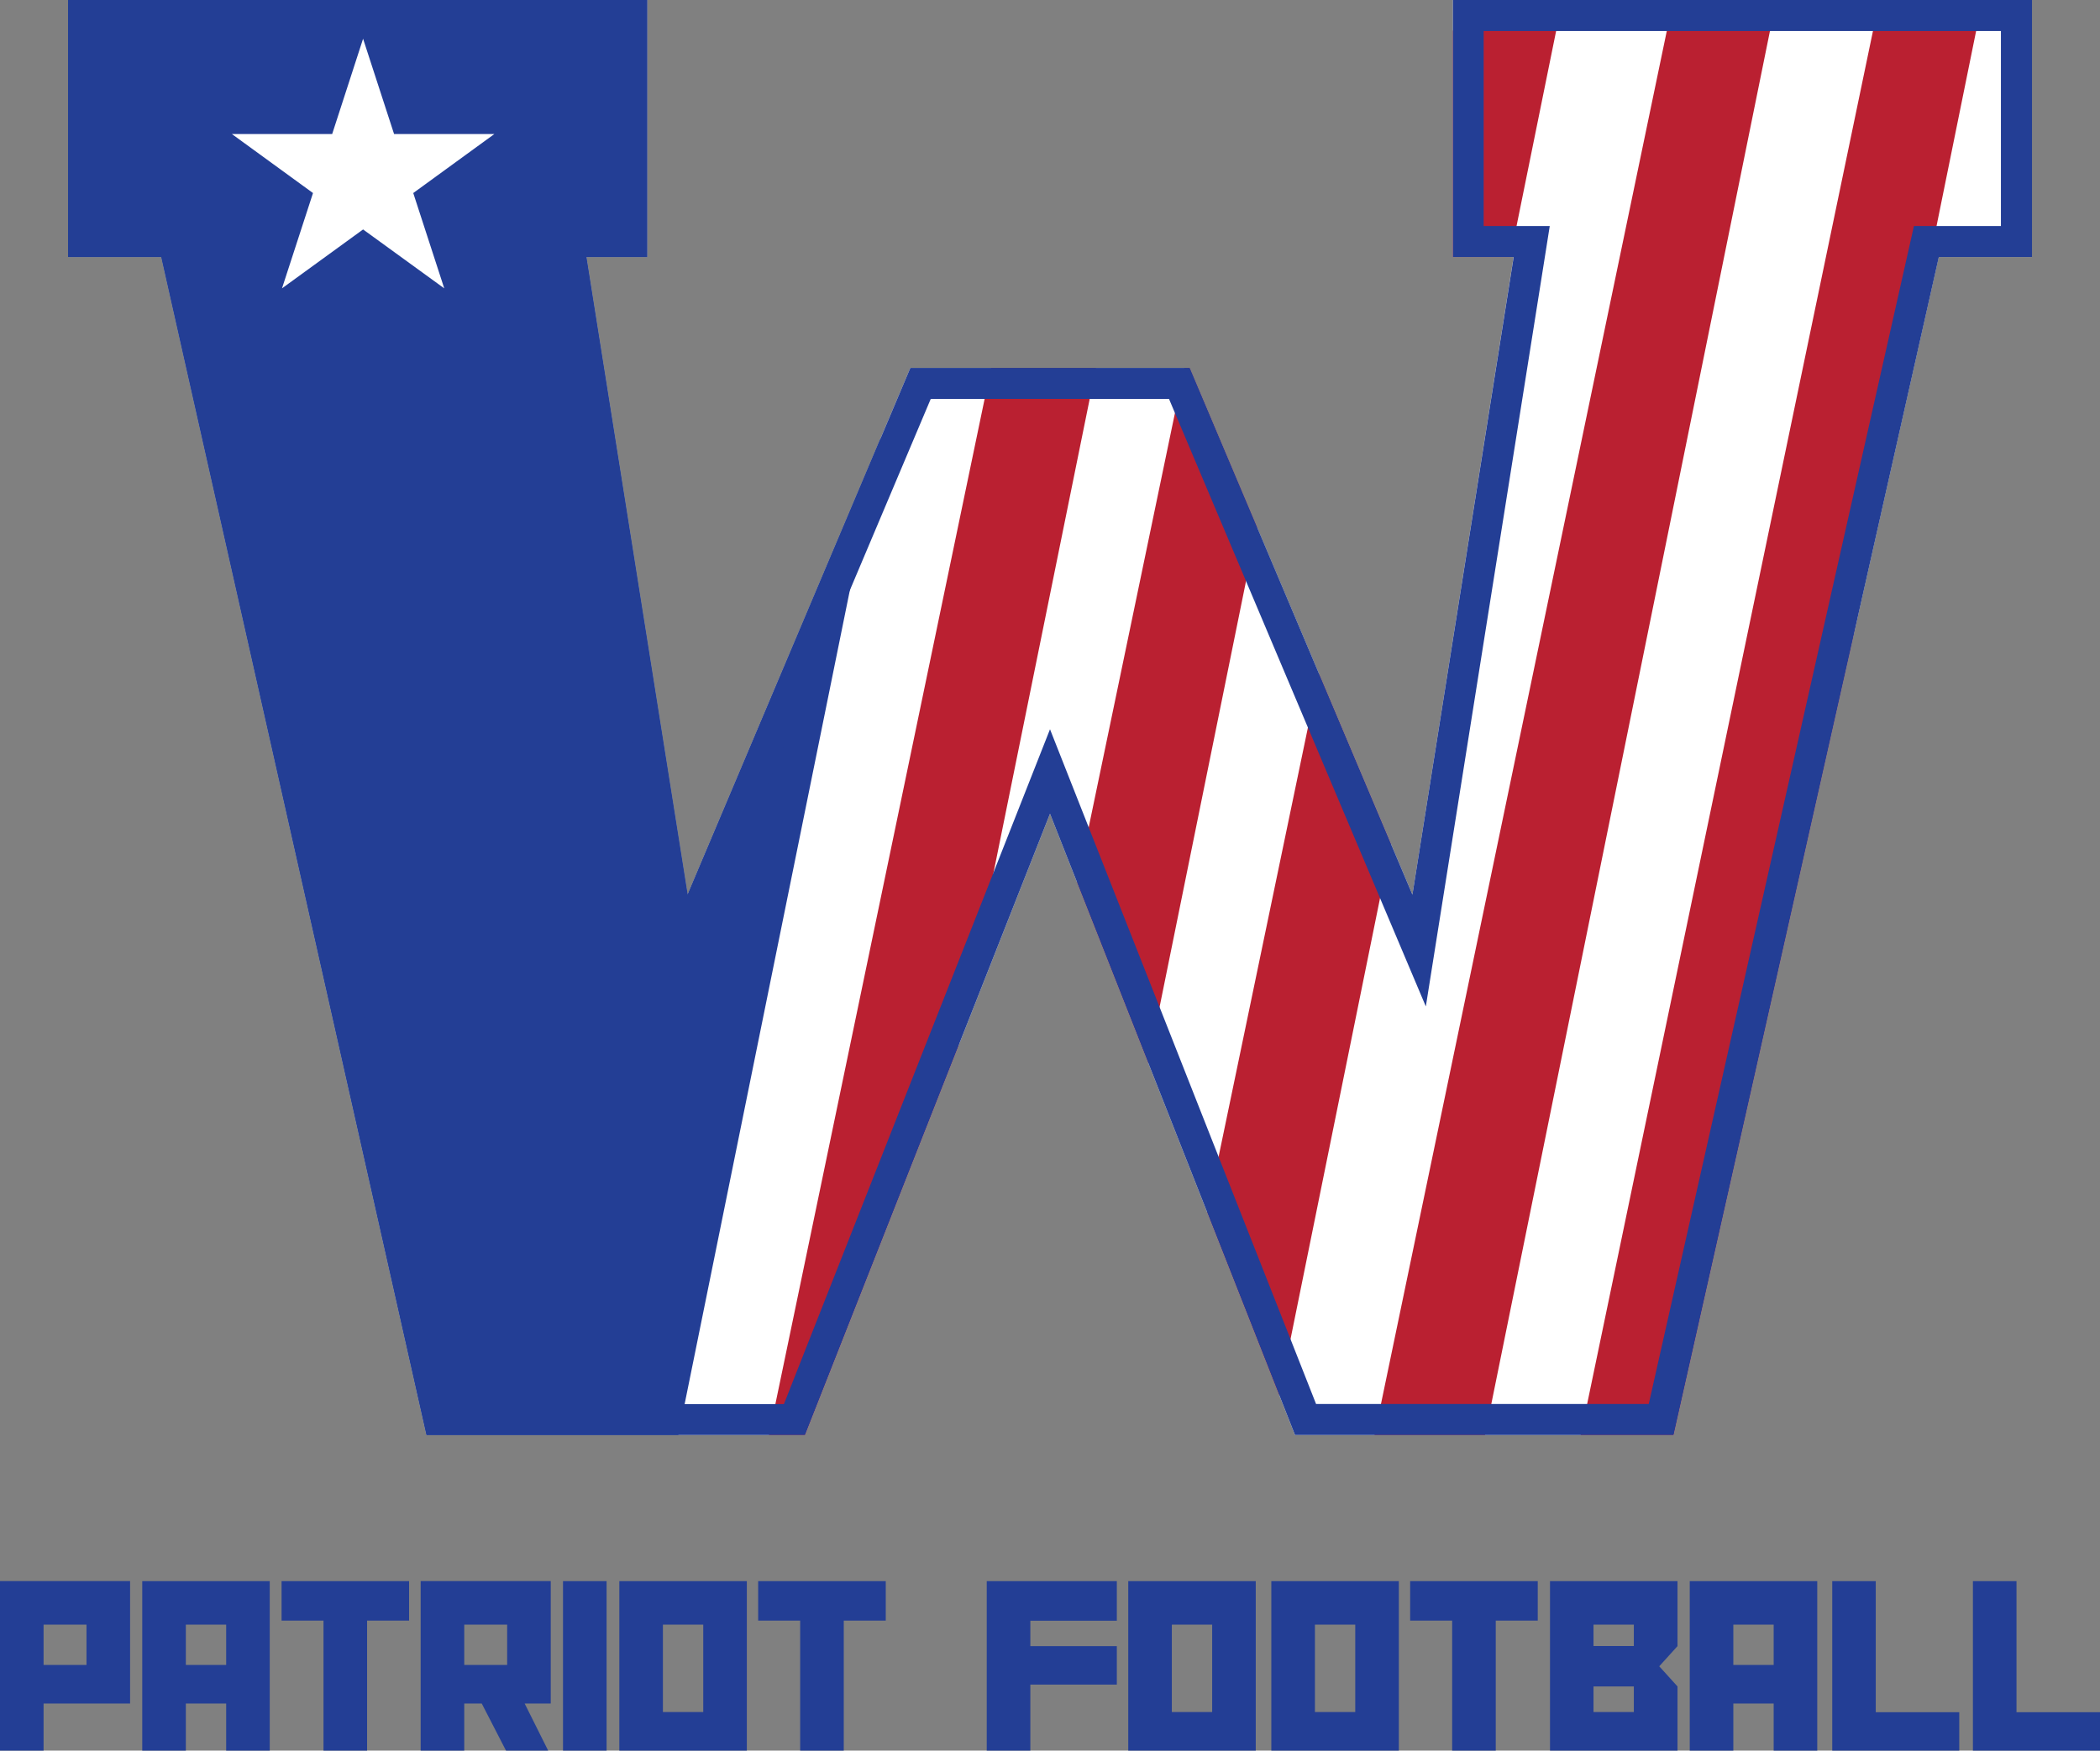 <?xml version="1.0" encoding="utf-8"?>
<!-- Generator: Adobe Illustrator 27.8.1, SVG Export Plug-In . SVG Version: 6.00 Build 0)  -->
<svg version="1.1" id="Proof" xmlns="http://www.w3.org/2000/svg" xmlns:xlink="http://www.w3.org/1999/xlink" x="0px" y="0px"
	 viewBox="0 0 252 210.12" style="enable-background:new 0 0 252 210.12;" xml:space="preserve">
<rect x="0" y="0" width="252" height="210.12" fill="#808080" stroke="none"/>
<style type="text/css">
	.st0{fill:#FFFFFF;}
	.st1{fill:#233E95;}
	.st2{fill:#BA2031;}
</style>
<g>
	<g>
		<polygon class="st0" points="174.35,0 174.35,30.85 181.63,30.85 169.49,107.38 142.76,44.16 109.24,44.16 82.51,107.38 
			70.37,30.85 77.65,30.85 77.65,0 8.17,0 8.17,30.85 19.35,30.85 51.17,172.25 96.6,172.25 126,97.67 155.4,172.25 200.83,172.25 
			232.65,30.85 243.83,30.85 243.83,0 		"/>
		<polygon class="st1" points="105.7,52.53 82.51,107.38 70.37,30.85 77.65,30.85 77.65,0 8.17,0 8.17,30.85 19.35,30.85 
			51.17,172.25 81.4,172.25 		"/>
		<polygon class="st0" points="43.57,4.65 47.29,16.09 59.32,16.09 49.59,23.17 53.31,34.61 43.57,27.54 33.84,34.61 37.56,23.17 
			27.83,16.09 39.86,16.09 		"/>
		<polygon class="st2" points="222.29,76.87 237.89,0 225.53,0 189.68,172.25 200.83,172.25 		"/>
		<polygon class="st2" points="178.2,172.25 213.15,0 200.79,0 164.94,172.25 		"/>
		<g>
			<polygon class="st2" points="175.13,0 174.35,3.75 174.35,30.85 181.23,30.85 187.49,0 			"/>
			<polygon class="st2" points="153.5,167.45 166.92,101.32 158.29,80.89 144.85,145.48 			"/>
		</g>
		<polygon class="st2" points="150.84,63.26 142.76,44.16 142.12,44.16 129.26,105.95 137.79,127.57 		"/>
		<polygon class="st2" points="92.27,172.25 96.6,172.25 114.99,125.6 131.52,44.16 118.93,44.16 		"/>
		<path class="st1" d="M240.11,3.72v23.41h-7.46h-2.98l-0.65,2.9l-31.17,138.49h-39.92l-28.47-72.22L126,87.53l-3.46,8.78
			l-28.47,72.22H54.15L22.98,30.04l-0.65-2.9h-2.98h-7.46V3.72h62.04v23.41h-3.57h-4.36l0.68,4.3l12.15,76.53l2.04,12.84l5.06-11.97
			l25.76-60.95h28.59l25.76,60.95l5.06,11.97l2.04-12.84l12.15-76.53l0.68-4.3h-4.36h-3.57V3.72H240.11 M243.83,0h-69.48v30.85h7.29
			l-12.15,76.53l-26.72-63.22h-33.53l-26.72,63.22L70.37,30.85h7.29V0H8.17v30.85h11.18l31.83,141.39H96.6L126,97.67l29.4,74.57
			h45.43l31.83-141.39h11.18V0L243.83,0z"/>
	</g>
	<g>
		<path class="st1" d="M0,210.12h5.23v-5.65h10.38v-14.7H0V210.12z M5.23,195h5.15v4.84H5.23V195z"/>
		<rect x="67.56" y="189.78" class="st1" width="5.23" height="20.34"/>
		<polygon class="st1" points="225.09,189.78 219.87,189.78 219.87,210.12 235.11,210.12 235.11,205.51 225.09,205.51 		"/>
		<polygon class="st1" points="241.98,205.51 241.98,189.78 236.75,189.78 236.75,210.12 252,210.12 252,205.51 		"/>
		<polygon class="st1" points="33.79,194.52 38.82,194.52 38.82,210.12 44.05,210.12 44.05,194.52 49.09,194.52 49.09,189.78 
			33.79,189.78 		"/>
		<polygon class="st1" points="90.98,194.52 96.02,194.52 96.02,210.12 101.25,210.12 101.25,194.52 106.29,194.52 106.29,189.78 
			90.98,189.78 		"/>
		<polygon class="st1" points="169.22,194.52 174.26,194.52 174.26,210.12 179.49,210.12 179.49,194.52 184.53,194.52 
			184.53,189.78 169.22,189.78 		"/>
		<path class="st1" d="M50.48,210.12h5.23v-5.65h2.1l2.91,5.65h5.06l-2.82-5.65h3.13v-14.7H50.48V210.12z M55.71,195h5.15v4.84
			h-5.15V195z"/>
		<polygon class="st1" points="118.41,210.12 123.64,210.12 123.64,202.2 134.02,202.2 134.02,197.58 123.64,197.58 123.64,194.53 
			134.02,194.53 134.02,189.78 118.41,189.78 		"/>
		<path class="st1" d="M17.07,210.12h5.23v-5.65h4.84v5.65h5.23v-20.34h-15.3V210.12z M22.3,195h4.84v4.84H22.3V195z"/>
		<path class="st1" d="M202.77,210.12H208v-5.65h4.84v5.65h5.23v-20.34h-15.3V210.12z M208,195h4.84v4.84H208V195z"/>
		<path class="st1" d="M74.32,210.12h15.3v-20.34h-15.3V210.12z M79.55,195h4.84v10.49h-4.84V195z"/>
		<path class="st1" d="M135.39,210.12h15.3v-20.34h-15.3V210.12z M140.62,195h4.84v10.49h-4.84V195z"/>
		<path class="st1" d="M186,210.12h15.3v-7.7l-2.19-2.42l2.19-2.42v-7.8H186V210.12z M191.22,195h4.84v2.57h-4.84V195z
			 M191.22,202.42h4.84v3.07h-4.84V202.42z"/>
		<path class="st1" d="M152.56,210.12h15.3v-20.34h-15.3V210.12z M157.79,195h4.84v10.49h-4.84V195z"/>
	</g>
</g>
</svg>
